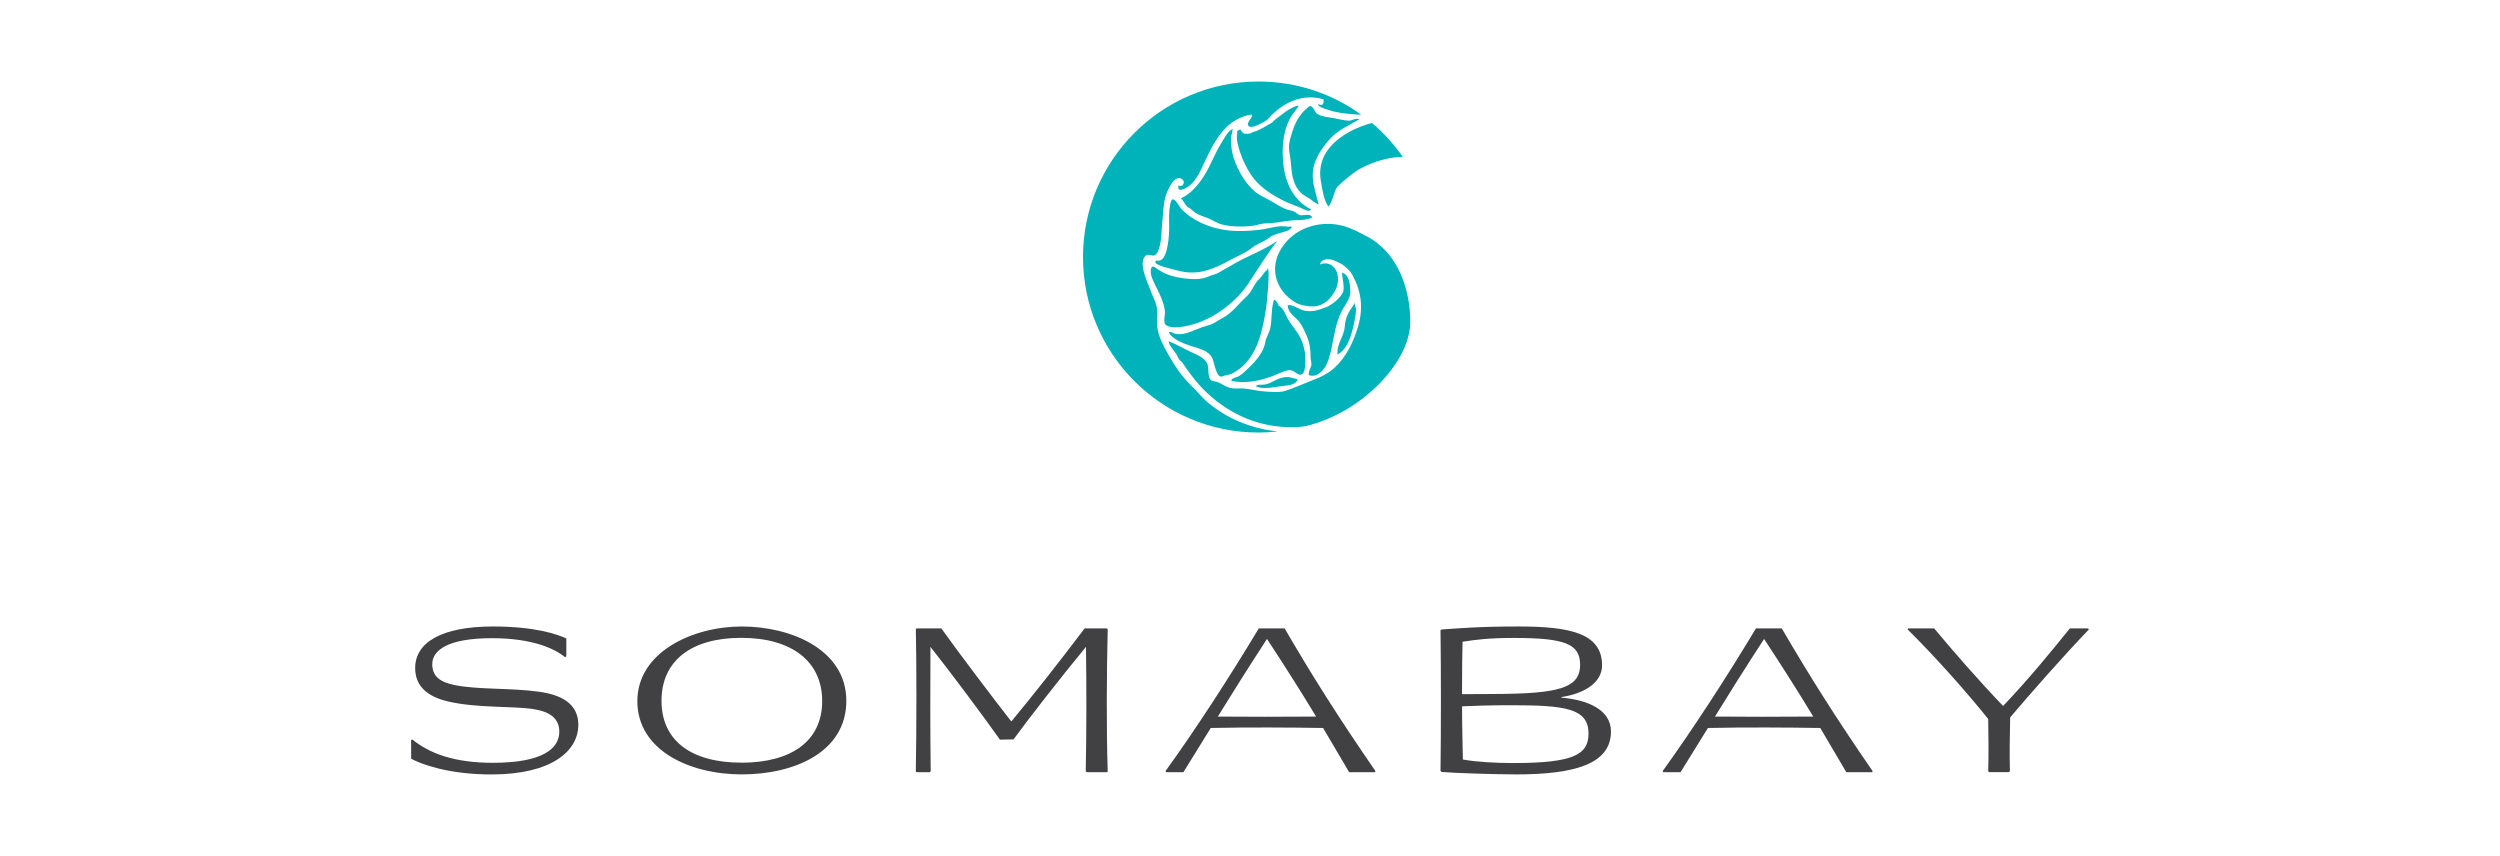 <svg width="184" height="63" viewBox="0 0 184 63" fill="none" xmlns="http://www.w3.org/2000/svg">
<path d="M39.347 52.202C37.708 51.941 35.172 52.139 32.954 51.623C31.455 51.263 30.557 50.505 30.557 49.166C30.557 47.308 32.456 46.109 36.29 46.109C39.446 46.109 41.062 46.707 41.682 46.989V48.309L41.583 48.367C40.864 47.77 39.244 46.971 36.209 46.971C32.895 46.971 31.814 47.891 31.814 48.888C31.814 49.768 32.375 50.208 33.493 50.428C35.212 50.768 37.628 50.625 39.648 50.908C41.407 51.146 42.565 51.846 42.565 53.345C42.565 55.285 40.59 57 36.172 57C32.998 57 31 56.241 30.26 55.842V54.463L30.34 54.423C31.579 55.42 33.357 56.142 36.271 56.142C39.93 56.142 41.165 55.105 41.165 53.844C41.165 52.986 40.604 52.407 39.347 52.209" fill="#414042"/>
<path d="M54.6 56.996C50.743 56.996 46.909 55.218 46.909 51.604C46.909 47.99 50.985 46.109 54.6 46.109C58.214 46.109 62.29 47.807 62.29 51.582C62.29 55.358 58.456 56.996 54.6 56.996ZM54.559 56.135C58.254 56.135 60.512 54.537 60.512 51.6C60.512 48.664 58.254 46.945 54.559 46.945C50.864 46.945 48.687 48.642 48.687 51.578C48.687 54.515 50.883 56.131 54.559 56.131" fill="#414042"/>
<path d="M67.404 56.795C67.462 53.54 67.462 48.745 67.404 46.307L67.462 46.249H69.28C70.578 48.067 73.316 51.681 74.434 53.1C75.933 51.3 77.99 48.683 79.83 46.249H81.447L81.527 46.307C81.447 49.845 81.428 53.54 81.527 56.776L81.469 56.835H79.991L79.911 56.776C79.969 53.778 79.969 50.743 79.929 47.609C78.29 49.584 75.714 52.88 74.596 54.419L73.595 54.438C72.455 52.821 69.999 49.526 68.481 47.609C68.463 50.248 68.463 54.1 68.5 56.758L68.441 56.835H67.481L67.4 56.795H67.404Z" fill="#414042"/>
<path d="M97.381 53.58C95.105 53.54 91.707 53.521 89.112 53.58L87.096 56.835H85.835L85.776 56.758C88.016 53.661 90.472 49.867 92.649 46.249H94.548C96.582 49.746 98.562 52.88 101.238 56.758L101.197 56.835H99.298L97.381 53.58ZM89.632 52.74C91.59 52.759 94.485 52.759 96.864 52.74C95.805 50.981 94.548 49.005 93.25 47.026C91.872 49.145 90.692 51.021 89.632 52.74Z" fill="#414042"/>
<path d="M106.105 46.329C107.304 46.252 108.704 46.109 111.78 46.109C115.497 46.109 117.912 46.59 117.912 48.965C117.912 50.285 116.534 51.062 114.914 51.304V51.344C116.791 51.505 118.568 52.205 118.568 53.84C118.568 56.219 115.911 56.996 111.615 56.996C110.057 56.996 107 56.897 106.102 56.817L106.021 56.736C106.061 54.06 106.061 49.024 106.021 46.388L106.102 46.326L106.105 46.329ZM110.9 51.065C115.115 51.007 116.296 50.446 116.296 48.928C116.296 47.411 115.214 46.953 111.461 46.953C109.584 46.953 108.682 47.073 107.645 47.231C107.623 47.99 107.605 49.467 107.605 51.087C108.803 51.087 109.283 51.087 110.9 51.069M111.38 56.16C115.816 56.16 116.915 55.541 116.915 53.983C116.915 52.125 115.178 51.905 111.182 51.905C109.643 51.905 108.565 51.945 107.608 51.985C107.608 53.382 107.649 54.782 107.667 55.9C108.646 56.08 110.064 56.16 111.384 56.16" fill="#414042"/>
<path d="M133.972 53.58C131.695 53.54 128.297 53.521 125.702 53.58L123.686 56.835H122.429L122.366 56.758C124.602 53.661 127.062 49.867 129.239 46.249H131.138C133.176 49.746 135.152 52.88 137.828 56.758L137.788 56.835H135.889L133.972 53.58ZM126.222 52.74C128.18 52.759 131.076 52.759 133.455 52.74C132.395 50.981 131.138 49.005 129.837 47.026C128.459 49.145 127.278 51.021 126.222 52.74Z" fill="#414042"/>
<path d="M146.332 56.776C146.372 55.537 146.35 53.921 146.332 52.92C144.873 51.08 142.337 48.224 140.397 46.326L140.438 46.249H142.355C143.693 47.865 145.632 50.083 147.428 51.96C149.327 49.962 150.845 48.103 152.344 46.249H153.682L153.74 46.326C151.743 48.422 149.525 50.941 147.949 52.799C147.93 53.796 147.89 55.497 147.93 56.754L147.85 56.831H146.413L146.332 56.773V56.776Z" fill="#414042"/>
<path d="M91.238 11.117C91.469 11.814 91.846 12.609 92.312 13.181C92.851 13.844 93.609 14.332 94.361 14.72C94.808 14.951 95.288 15.098 95.747 15.303C95.956 15.399 96.307 15.633 96.52 15.424C95.028 14.684 94.478 13.141 94.416 11.579C94.383 10.758 94.445 9.941 94.742 9.171C94.878 8.823 95.043 8.493 95.292 8.214C95.34 8.159 95.659 7.723 95.552 7.77C95.519 7.778 95.483 7.785 95.45 7.792C94.856 7.968 94.398 8.408 93.903 8.757C93.8 8.83 93.716 8.925 93.632 9.017C93.177 9.262 92.755 9.574 92.257 9.71C92.184 9.728 92.125 9.761 92.081 9.801C91.839 9.853 91.608 9.9 91.432 9.739C91.414 9.71 91.395 9.68 91.377 9.647C91.362 9.614 91.337 9.592 91.315 9.578C91.304 9.559 91.296 9.541 91.285 9.519C91.263 9.53 91.245 9.541 91.227 9.556C91.113 9.563 91 9.684 91.066 9.816C90.959 10.216 91.15 10.842 91.238 11.11V11.117Z" fill="#00B2BA"/>
<path d="M97.609 11.205C97.235 11.792 97.084 12.554 97.202 13.24C97.312 13.885 97.4 14.64 97.759 15.197C98.045 15.028 98.177 14.017 98.441 13.738C98.675 13.485 99.577 12.708 100.061 12.441C100.856 12.008 101.707 11.715 102.608 11.59C102.817 11.561 103.034 11.542 103.246 11.546C102.601 10.622 101.842 9.787 100.985 9.057C100.842 9.086 100.706 9.123 100.592 9.16C99.471 9.519 98.261 10.19 97.612 11.205H97.609Z" fill="#00B2BA"/>
<path d="M95.16 9.563C95.028 9.974 94.87 10.395 94.87 10.835C94.87 11.216 94.98 11.59 95.009 11.971C95.061 12.686 95.134 13.452 95.6 14.031C95.787 14.266 96.04 14.431 96.303 14.567C96.564 14.702 96.751 14.963 97.047 15.04C96.853 14.229 96.534 13.386 96.637 12.543C96.729 11.795 97.161 11.11 97.619 10.531C98.041 9.996 98.543 9.596 99.148 9.288C99.24 9.24 100.02 8.768 100.061 8.804C99.855 8.628 99.493 8.896 99.261 8.885C98.847 8.863 98.448 8.735 98.037 8.672C97.682 8.617 97.304 8.584 96.981 8.405C96.74 8.269 96.721 7.873 96.439 7.8C96.457 7.785 96.472 7.774 96.49 7.76C96.435 7.811 96.355 7.844 96.292 7.88C96.292 7.88 96.289 7.88 96.296 7.877C96.311 7.869 96.344 7.844 96.377 7.822C96.307 7.858 96.237 7.895 96.179 7.95C96.226 7.924 96.27 7.899 96.318 7.873C95.743 8.28 95.372 8.907 95.16 9.57V9.563Z" fill="#00B2BA"/>
<path d="M86.931 14.6C87.074 14.75 87.158 14.941 87.283 15.105C87.403 15.27 87.609 15.325 87.748 15.465C88.027 15.751 88.419 15.879 88.785 16.011C89.196 16.157 89.552 16.425 89.977 16.531C90.398 16.634 90.838 16.671 91.271 16.671C91.736 16.671 92.209 16.652 92.66 16.52C93.085 16.396 93.532 16.443 93.969 16.377C94.453 16.308 94.933 16.216 95.42 16.201C95.809 16.191 96.212 16.183 96.571 16.007C96.469 15.666 95.93 15.89 95.692 15.835C95.512 15.791 95.406 15.648 95.248 15.571C95.087 15.494 94.903 15.483 94.735 15.424C94.262 15.256 93.862 14.97 93.426 14.728C93.06 14.526 92.671 14.369 92.352 14.094C91.722 13.548 91.249 12.778 90.937 12.008C90.761 11.575 90.64 11.114 90.618 10.644C90.611 10.446 90.582 10.216 90.618 10.018C90.64 9.893 90.728 9.717 90.681 9.592C90.736 9.607 90.765 9.585 90.772 9.53C90.45 9.453 90.01 10.344 89.874 10.556C89.431 11.26 89.152 12.045 88.734 12.759C88.742 12.745 88.752 12.73 88.76 12.716C88.822 12.609 88.862 12.543 88.804 12.642C88.804 12.642 88.815 12.624 88.822 12.609C88.815 12.624 88.804 12.639 88.796 12.653C88.796 12.653 88.793 12.661 88.789 12.664C88.767 12.701 88.745 12.738 88.723 12.774C88.716 12.785 88.709 12.8 88.698 12.814C88.698 12.818 88.69 12.825 88.686 12.829C88.679 12.844 88.672 12.858 88.661 12.873C88.646 12.895 88.635 12.921 88.624 12.939C88.613 12.961 88.602 12.976 88.595 12.987C88.595 12.994 88.588 12.998 88.584 13.005C88.576 13.02 88.569 13.034 88.558 13.045C88.569 13.031 88.58 13.012 88.591 12.994L88.584 13.005C88.584 13.005 88.591 12.994 88.595 12.987C88.606 12.968 88.617 12.954 88.628 12.935C88.646 12.902 88.668 12.866 88.686 12.833C88.686 12.833 88.69 12.825 88.694 12.822C88.709 12.8 88.719 12.778 88.734 12.756C88.287 13.496 87.73 14.218 86.931 14.592V14.6Z" fill="#00B2BA"/>
<path d="M85.156 19.427C85.307 19.534 85.49 19.592 85.666 19.643C86.099 19.772 86.557 19.893 87 19.984C88.294 20.245 89.394 19.772 90.505 19.156C91.01 18.877 91.667 18.628 92.107 18.265C92.502 17.935 92.99 17.822 93.4 17.503C93.708 17.261 94.038 17.202 94.409 17.092C94.57 17.041 95.09 16.924 95.057 16.671C94.962 16.652 94.882 16.696 94.79 16.678C94.838 16.693 94.881 16.707 94.929 16.722C94.174 16.506 93.415 16.836 92.667 16.92C91.854 17.008 91.022 17.048 90.208 16.935C89.046 16.77 87.755 16.256 86.949 15.373C86.736 15.138 86.322 14.229 86.15 14.944C85.967 15.71 86.091 16.469 86.036 17.242C86.007 17.66 85.886 19.233 85.237 19.189C85.226 19.189 85.219 19.189 85.208 19.189C85.208 19.189 85.201 19.189 85.201 19.185C85.201 19.185 85.201 19.185 85.208 19.189C85.193 19.189 85.175 19.182 85.16 19.178C85.168 19.178 85.171 19.178 85.175 19.185C85.178 19.185 85.186 19.189 85.189 19.193C85.189 19.193 85.182 19.193 85.178 19.196C85.156 19.185 85.138 19.178 85.12 19.171H85.109C85.109 19.171 85.109 19.171 85.109 19.174C85.017 19.193 84.995 19.332 85.156 19.438V19.427Z" fill="#00B2BA"/>
<path d="M85.757 23.87C86.08 24.207 86.919 24.082 87.293 24.002C88.019 23.848 88.745 23.566 89.386 23.184C90.336 22.624 91.212 21.832 91.839 20.923C92.026 20.651 93.554 18.225 94.034 17.715C92.979 18.448 91.707 18.866 90.615 19.541C90.332 19.713 90.032 19.849 89.757 20.036C89.533 20.186 89.218 20.23 88.961 20.344C88.368 20.615 87.675 20.556 87.04 20.472C86.377 20.38 85.732 20.193 85.186 19.801C84.951 19.633 84.757 19.475 84.702 19.856C84.669 20.087 84.731 20.318 84.819 20.53C85.035 21.066 85.34 21.542 85.534 22.092C85.651 22.429 85.772 22.792 85.732 23.159C85.706 23.393 85.648 23.646 85.754 23.866L85.757 23.87Z" fill="#00B2BA"/>
<path d="M100.574 17.386C99.804 16.979 99.129 16.612 98.25 16.509C96.604 16.319 94.958 17.026 94.17 18.522C93.503 19.787 93.913 21.194 94.984 22.015C94.991 22.023 94.995 22.026 95.002 22.03C95.002 22.03 95.006 22.03 95.009 22.034C95.061 22.07 95.108 22.107 95.163 22.14C95.446 22.36 95.787 22.47 96.138 22.506C96.278 22.547 96.424 22.565 96.564 22.543C96.582 22.55 96.604 22.554 96.63 22.554C97.132 22.547 97.564 22.312 97.894 21.935C97.968 21.85 98.03 21.762 98.085 21.674C98.275 21.432 98.411 21.143 98.451 20.838C98.514 20.512 98.473 20.025 98.239 19.761C98.231 19.728 98.206 19.695 98.165 19.669C98.165 19.666 98.158 19.658 98.151 19.651C97.938 19.402 97.542 19.317 97.242 19.442C97.22 19.449 97.201 19.46 97.183 19.471C97.124 19.336 97.326 19.156 97.465 19.116C97.718 19.042 97.978 19.083 98.217 19.178C98.792 19.405 99.28 19.753 99.566 20.292C100.2 21.473 100.339 22.664 99.973 23.958C99.654 25.08 99.133 26.198 98.279 27.015C97.74 27.532 97.121 27.785 96.446 28.049C95.838 28.287 95.233 28.562 94.61 28.764C94.152 28.914 93.422 28.841 92.946 28.8C92.322 28.749 91.758 28.547 91.127 28.591C90.75 28.617 90.446 28.562 90.112 28.379C89.877 28.25 89.661 28.093 89.39 28.071C88.752 28.02 89.042 27.136 88.844 26.744C88.627 26.319 88.1 26.11 87.693 25.923C87.139 25.666 86.6 25.355 86.04 25.12C85.941 25.292 86.45 25.875 86.553 26.025C86.633 26.143 86.78 26.506 86.879 26.557C86.974 26.605 87.048 26.726 87.103 26.81C87.638 27.605 88.199 28.324 88.906 28.98C90.636 30.582 92.788 31.469 95.167 31.443C95.471 31.443 95.772 31.414 96.072 31.37C100.211 30.406 103.796 26.645 103.796 23.694C103.796 21.425 102.989 18.657 100.581 17.382L100.574 17.386Z" fill="#00B2BA"/>
<path d="M88.642 12.921C88.642 12.921 88.657 12.895 88.664 12.88C88.675 12.866 88.683 12.851 88.69 12.836C88.69 12.836 88.69 12.836 88.694 12.833C88.672 12.869 88.653 12.899 88.639 12.924L88.642 12.921Z" fill="#00B2BA"/>
<path d="M88.617 12.965C88.617 12.965 88.624 12.95 88.631 12.943C88.635 12.932 88.639 12.928 88.646 12.921C88.635 12.935 88.628 12.95 88.62 12.965H88.617Z" fill="#00B2BA"/>
<path d="M88.738 12.759C88.738 12.759 88.738 12.759 88.738 12.767C88.738 12.759 88.745 12.752 88.749 12.748C88.749 12.752 88.745 12.756 88.742 12.763L88.738 12.759Z" fill="#00B2BA"/>
<path d="M91.553 26.865C92.671 25.736 92.946 24.156 93.191 22.646C93.202 22.583 93.514 19.765 93.294 19.761C93.294 19.823 93.264 19.871 93.228 19.911C93.21 19.911 93.188 19.918 93.166 19.937C92.997 20.12 92.869 20.34 92.696 20.523C92.392 20.78 92.231 21.201 92.011 21.517C92.011 21.52 92.004 21.528 92.004 21.531C91.901 21.663 91.791 21.784 91.666 21.898C91.117 22.407 90.644 23.075 89.966 23.412C89.606 23.591 89.379 23.822 88.972 23.932C88.668 24.013 88.382 24.108 88.092 24.229C87.594 24.438 86.956 24.724 86.413 24.541C86.289 24.489 86.164 24.401 86.025 24.438C86.241 24.977 87.161 25.3 87.66 25.465C88.268 25.663 88.943 25.765 89.247 26.403C89.339 26.59 89.529 27.884 89.954 27.701C90.215 27.587 90.49 27.613 90.765 27.451C91.047 27.286 91.322 27.099 91.553 26.865ZM86.45 24.555C86.45 24.555 86.465 24.559 86.468 24.563C86.523 24.581 86.582 24.603 86.611 24.61C86.589 24.603 86.542 24.585 86.45 24.555Z" fill="#00B2BA"/>
<path d="M99.262 23.001C99.082 23.357 99.002 23.657 98.972 24.05C98.921 24.761 98.353 25.358 98.445 26.095C99.104 25.728 99.379 24.926 99.552 24.24C99.669 23.775 99.775 23.302 99.808 22.822C99.819 22.66 99.672 22.418 99.698 22.257C99.625 22.528 99.387 22.756 99.258 23.005L99.262 23.001Z" fill="#00B2BA"/>
<path d="M94.104 22.488C94.075 22.356 93.943 22.14 93.803 22.048C93.73 22.136 93.708 22.246 93.671 22.352C93.697 22.29 93.719 22.228 93.741 22.162C93.539 22.829 93.635 23.536 93.477 24.211C93.4 24.541 93.184 24.819 93.132 25.157C93.088 25.428 92.986 25.688 92.85 25.926C92.55 26.465 92.099 26.898 91.652 27.316C91.472 27.484 91.281 27.653 91.05 27.745C90.907 27.799 90.644 27.836 90.629 28.034C91.674 28.258 92.777 28.023 93.756 27.642C94.122 27.499 94.485 27.29 94.881 27.242C95.237 27.202 95.468 27.635 95.768 27.569C96.113 27.495 96.083 26.539 96.072 26.286C96.05 25.765 95.911 25.256 95.673 24.797C95.427 24.328 95.057 23.954 94.797 23.496C94.599 23.148 94.485 22.701 94.111 22.488H94.104Z" fill="#00B2BA"/>
<path d="M93.701 28.071C93.437 28.225 93.162 28.32 92.854 28.32C92.741 28.32 92.484 28.28 92.444 28.437C93.052 28.694 93.749 28.474 94.372 28.412C94.739 28.375 95.351 28.349 95.512 27.942C95.457 27.887 95.358 27.884 95.288 27.858C95.288 27.858 95.281 27.858 95.274 27.855C95.266 27.847 95.259 27.843 95.259 27.84H95.252V27.836C95.226 27.822 95.182 27.818 95.149 27.803C95.193 27.836 95.237 27.866 95.285 27.891C94.79 27.602 94.159 27.807 93.705 28.074L93.701 28.071Z" fill="#00B2BA"/>
<path d="M90.105 30.479C89.493 30.116 88.811 29.618 88.342 29.079C87.916 28.591 87.414 28.162 87.011 27.657C86.516 27.033 86.106 26.33 85.732 25.63C85.402 25.01 85.109 24.306 85.16 23.595C85.196 23.064 85.207 22.653 85.002 22.162C84.852 21.799 84.698 21.436 84.559 21.069C84.364 20.553 83.829 19.387 84.269 18.874C84.416 18.701 84.592 18.749 84.786 18.8C85.05 18.87 85.204 18.577 85.277 18.372C85.512 17.704 85.475 16.971 85.552 16.278C85.633 15.527 85.607 14.732 85.944 14.035C86.12 13.676 86.377 13.067 86.868 13.104C87.04 13.21 87.194 13.313 87.103 13.526C87.04 13.676 86.89 13.723 86.747 13.65C86.575 14.266 87.326 13.841 87.539 13.672C88.107 13.232 88.441 12.374 88.741 11.744C89.419 10.322 90.174 8.914 91.813 8.485C92.568 8.287 91.875 8.815 91.853 9.108C91.806 9.724 93.169 8.936 93.316 8.768C94.335 7.591 95.86 6.821 97.421 7.32C97.421 7.686 97.363 7.796 97.033 7.672C96.853 7.851 98.037 8.177 98.165 8.207C98.825 8.364 99.507 8.408 100.189 8.445C98.063 6.905 95.449 6 92.627 6C85.493 6 79.709 11.784 79.709 18.918C79.709 26.051 85.493 31.835 92.627 31.835C93.107 31.835 93.58 31.806 94.045 31.755C92.652 31.616 91.285 31.179 90.097 30.476L90.105 30.479Z" fill="#00B2BA"/>
<path d="M97.605 22.602C97.044 22.822 96.626 22.979 96.01 22.866C95.644 22.796 95.138 22.389 94.779 22.459C94.757 22.913 95.182 23.221 95.468 23.507C95.801 23.844 95.985 24.291 96.172 24.717C96.384 25.204 96.472 25.743 96.457 26.275C96.45 26.506 96.575 26.733 96.494 26.96C96.421 27.173 96.278 27.385 96.333 27.624C96.347 27.624 96.388 27.624 96.439 27.624C96.465 27.642 96.494 27.653 96.534 27.657C97.004 27.675 97.315 27.33 97.561 26.971C97.572 26.953 97.579 26.934 97.587 26.916C97.667 26.773 97.73 26.623 97.773 26.473C97.806 26.374 97.836 26.275 97.861 26.179C98.111 25.332 98.18 24.438 98.463 23.599C98.598 23.192 98.774 22.796 99.013 22.444C99.21 22.151 99.386 21.846 99.383 21.48C99.375 20.985 99.335 20.256 98.781 20.058C98.781 20.076 98.781 20.094 98.781 20.113C98.781 20.116 98.781 20.12 98.781 20.127C98.796 20.611 98.98 21.084 98.844 21.52C98.58 22.019 97.96 22.473 97.609 22.609L97.605 22.602Z" fill="#00B2BA"/>
</svg>

